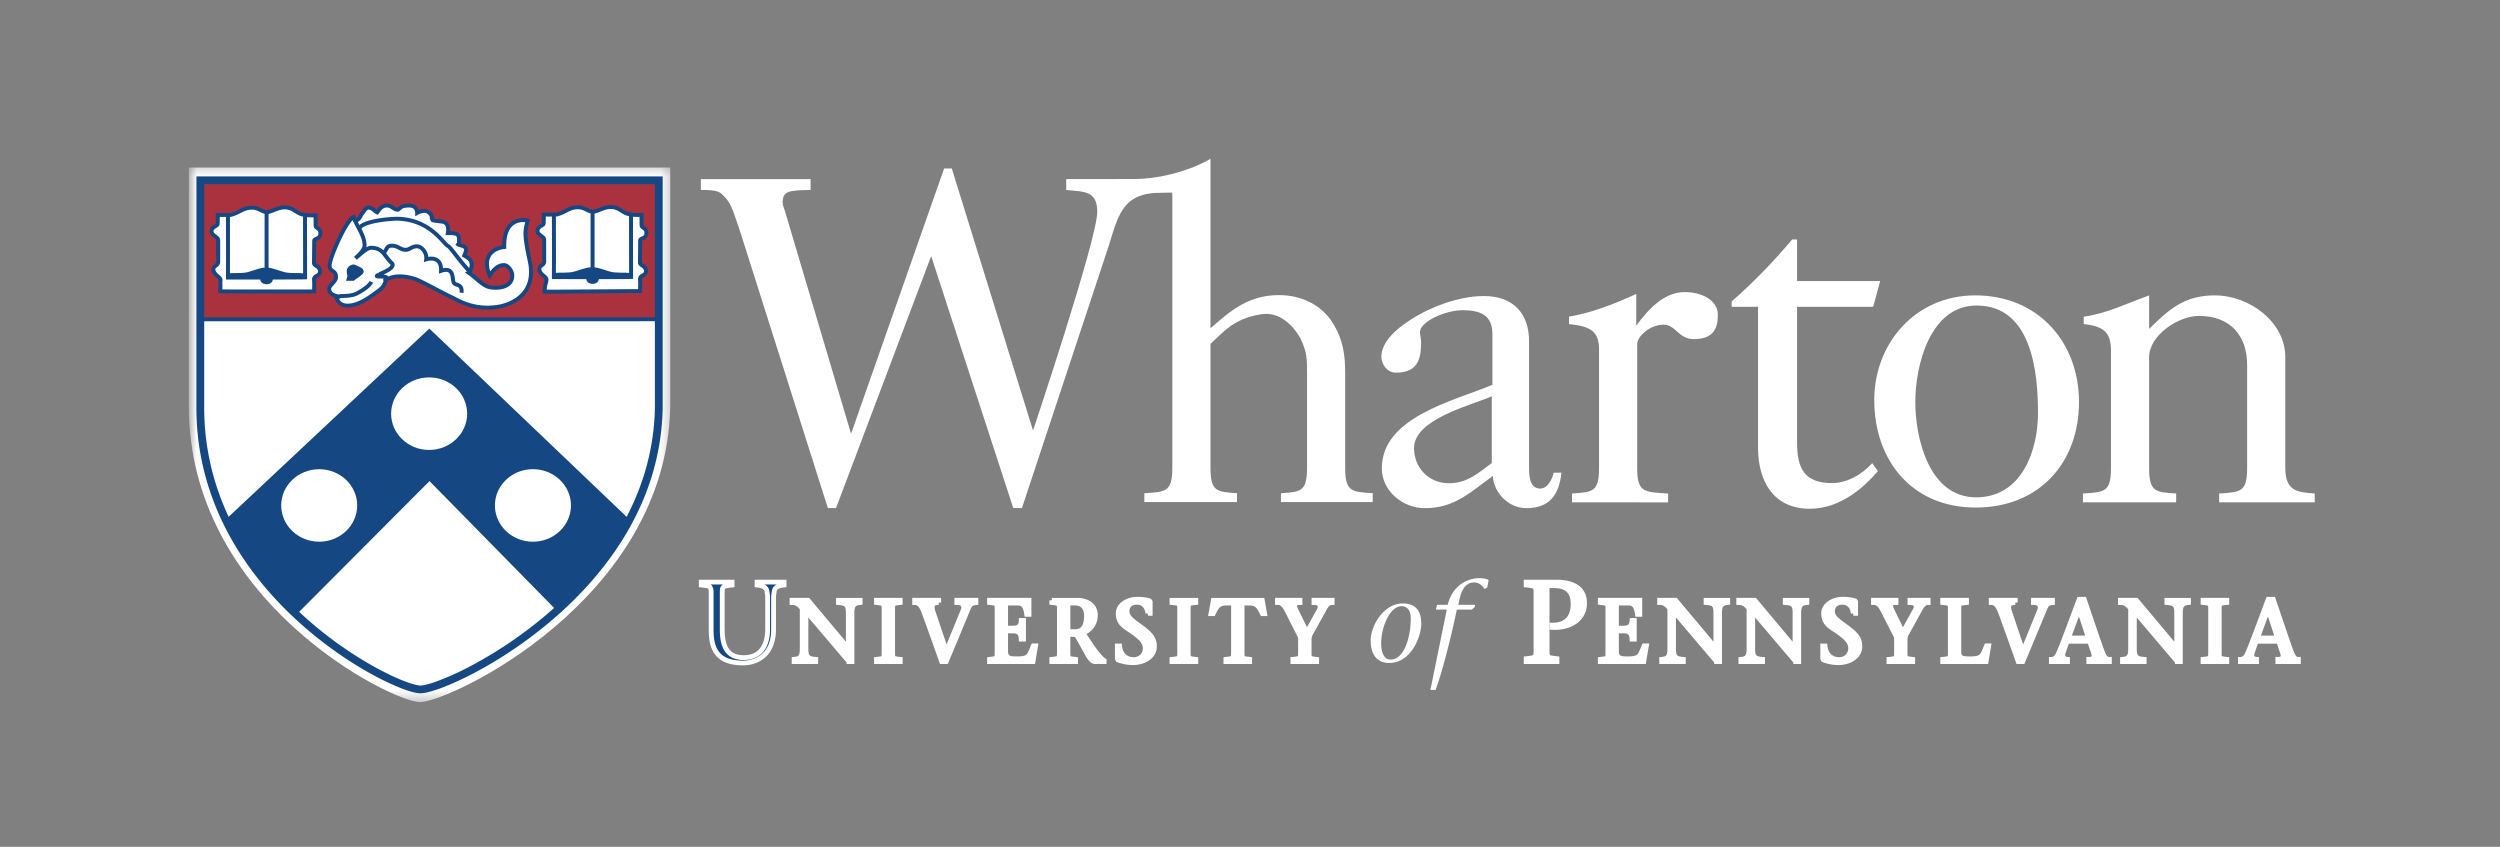 <svg xmlns="http://www.w3.org/2000/svg" width="248" height="84" fill="none"><rect width="100%" height="100%" fill="#808080" stroke="none"/><path fill="#fff" d="M148.047 38.17v-5.054c0-1.851-1.198-2.344-2.967-2.344-1.727 0-4.207 1.155-4.219 2.158-.004.282.113.62.113 1.084 0 1.761-.451 2.953-2.51 2.953-.859 0-1.433-.835-1.433-1.576 0-1.021.718-1.993 1.727-2.83 2.151-1.758 5.599-3.195 8.425-3.195 2.923 0 4.5 1.713 4.5 4.496v12.422c0 .786 0 2.18 1.102 2.18.767 0 1.2-.971 1.343-1.578h.769c-.241 2.225-1.196 3.524-3.498 3.524-1.772 0-3.255-1.579-3.304-3.197-2.255 1.618-3.783 3.197-6.755 3.197-2.203 0-4.264-1.717-4.264-3.943 0-5.095 7.089-6.67 10.971-8.296m-.065 7.767v-6.622c-2.155.929-7.712 2.268-7.712 5.144 0 1.899 1.438 3.477 3.449 3.477 1.821 0 2.875-.98 4.263-2m37.944-6.253c0-5.61 4.071-10.383 10.014-10.383 6.276 0 10.296 4.679 10.296 10.566 0 6.027-3.927 10.48-10.249 10.48-6.416 0-10.061-4.776-10.061-10.663m4.071.183c0 3.571 1.345 9.468 6.035 9.468 4.553 0 6.137-4.69 6.137-8.353 0-3.94-.573-10.674-6.085-10.674-4.696 0-6.087 6.087-6.087 9.56M69.523 18.842v-1.075h10.888v1.077c-2.011.045-2.776.038-2.776 1.242 0 .047.031.367.226.83l6.563 22.114 9.233-26.32h.76l8.06 25.998s6.371-19.006 6.371-21.695c0-2.131-1.354-1.986-3.08-2.17v-1.076l6.673-.009c2.941 0 5.936-.992 7.64-2.008v16.815c2.065-1.823 3.83-3.291 6.8-3.291 2.203 0 4.264.974 5.365 2.827 1.009 1.623 1.196 3.152 1.196 4.959v9.315c0 2.413.623 2.413 2.734 2.552v.88h-9.105v-.88c1.966-.136 2.589-.136 2.589-2.552V37.06c0-1.484 0-2.134-.671-3.524-.769-1.348-2.13-2.644-3.882-2.362-2.633.421-3.651 1.644-5.026 2.944v12.257c0 2.413.625 2.413 2.63 2.552v.88h-9.193v-.88c2.153-.136 2.776-.136 2.776-2.552v-27.25c.057-.037-.745-.008-1.72.017-3.676.228-3.771 2.995-4.942 6.322l-8.254 24.934h-.862l-8.143-24.995-9.437 24.995h-.812l-8.705-27.44c-.52-1.434-.765-2.643-1.532-3.43-.434-.418-.452-.69-2.364-.686m146.353 30.992v-.878c-2.061-.14-2.682-.14-2.682-2.554v-10.98c0-2.136 2.871-4.084 4.936-4.084 3.11 0 4.787 1.945 4.787 4.87v10.194c0 2.413-.618 2.413-2.778 2.554v.878h9.484v-.878c-1.628-.14-2.921-.14-2.921-2.554v-10.98c0-3.48-3.545-6.121-6.996-6.121-3.018 0-4.548 1.386-6.512 3.33v-3.33c-2.062.74-4.243 1.815-6.491 2.115v.732c1.998.21 2.706.847 2.706 2.606v11.648c0 2.413-.62 2.413-2.78 2.554v.878m-41.149.001v-.878c-2.447-.141-3.07-.141-3.07-2.554V34.12c0-.74 1.242-1.898 2.591-1.914 1.242-.02 1.463 1.433 3.022 1.433 1.916 0 2.388-1.019 2.388-2.404 0-1.44-1.559-2.261-3.306-2.261-2.059 0-3.652 1.775-4.787 3.333v-3.145c-2.176.99-4.528 1.91-6.67 2.245v.743c2.138.22 2.977.721 2.977 2.525v11.727c0 2.413-.62 2.413-2.681 2.554v.877"/><path fill="#fff" d="m185.819 30.433.696-2.552h-8.245v-4.128h-.483c-1.925 2.268-3.78 4.195-6.006 6.147v.533h2.616v13.972c0 3.313 1.512 6.064 5.132 6.064 3.11 0 5.48-2.243 6.764-3.736l-.571-.79c-1.13 1.256-2.624 1.979-3.981 1.979-2.765 0-3.471-1.478-3.471-4.03V30.433"/><path fill="#154883" d="M71.651 62.455c0 1.574.431 2.78 2.124 2.78 1.56 0 2.379-1.034 2.379-2.836v-3.138c0-.235-.048-.423-.07-.603-.057-.41-.445-.568-.982-.622v-.29h2.684v.29c-.544.054-.921.213-.978.622-.02.18-.067.368-.067.603v3.18c0 2.425-1.555 3.328-3.025 3.328-2.417 0-3.168-1.216-3.168-3.256v-3.36c0-1.045.052-.992-.978-1.117v-.289h3.056v.29c-1.02.124-.977.07-.977 1.116"/><path fill="#fff" d="M71.648 62.455h-.239c.002.808.106 1.543.465 2.107.357.57.998.916 1.898.911.83.002 1.512-.287 1.96-.83.446-.542.656-1.308.656-2.244v-3.138c0-.267-.052-.473-.07-.632v-.004a.82.82 0 0 0-.429-.616c-.221-.125-.48-.179-.765-.208l-.025.235h.24v-.056h2.204v.056h.24l-.025-.235c-.29.03-.549.083-.767.208a.83.83 0 0 0-.423.618v.005-.003c-.018.16-.07.365-.07.632v3.18c-.002 1.165-.367 1.92-.884 2.4-.52.48-1.215.69-1.9.69-1.172-.002-1.88-.29-2.312-.781-.43-.49-.618-1.243-.618-2.236v-3.611c0-.2 0-.352-.025-.493l-.12-.295c-.11-.14-.266-.193-.424-.227-.162-.035-.356-.053-.62-.087l-.028.235h.237v-.054h2.58v.054h.24l-.03-.235c-.467.067-.72.054-.968.24a.6.6 0 0 0-.197.385c-.022.143-.022.3-.022.508v3.756h.241zv-.237h-.002v.237h.237v-3.521q0-.307.018-.434l.027-.092c.005-.007.023-.03.147-.056.117-.027.309-.047.578-.08l.207-.025v-.737h-3.532v.737l.21.024c.474.05.711.1.72.128l.032.092q.019.118.018.412v3.61c0 1.046.19 1.921.735 2.548.549.627 1.427.945 2.67.943.784 0 1.598-.24 2.226-.818.625-.575 1.038-1.484 1.036-2.744V59.26c0-.204.043-.372.067-.576l-.237-.027.237.032c.023-.137.07-.197.19-.271.12-.072.32-.123.576-.148l.212-.022v-.741h-3.158v.74l.215.023c.25.025.451.076.575.148.122.076.172.139.194.27l.235-.03-.237.026c.027.204.068.372.068.576v3.138c0 .867-.199 1.52-.551 1.944s-.86.653-1.589.655c-.792-.006-1.214-.261-1.496-.69-.278-.431-.39-1.085-.388-1.853v-.237h-.24zm12.574 3.175c-1.394-1.631-2.841-3.346-4.274-5.016v3.843c0 .184.04.332.056.466.04.318.343.441.919.484v.224h-2.149v-.224c.424-.043.711-.166.756-.484.018-.134.052-.284.052-.466v-4.096c-.244-.311-.52-.589-1.016-.589v-.226h1.594c1.304 1.57 2.668 3.172 3.974 4.746h.018v-3.57c0-.184-.034-.332-.054-.473-.043-.314-.345-.432-.923-.477v-.224h2.151v.224c-.413.045-.713.163-.754.477-.016.14-.054.289-.054.472v4.912"/><path fill="#fff" d="m84.221 65.631.183-.152c-1.395-1.632-2.842-3.347-4.275-5.017l-.42-.49v4.486c0 .215.043.383.057.495v.002c.025.23.185.43.388.524.205.1.45.141.75.163l.017-.235h-.237v.224h.237v-.237h-2.148v.237h.239v-.224h-.24l.026.236c.227-.025.435-.068.616-.17a.69.69 0 0 0 .352-.516v-.002c.016-.12.052-.286.052-.497v-4.18l-.05-.062c-.244-.322-.605-.685-1.203-.68v.237h.24v-.226h-.24v.237h1.594v-.237l-.183.15c1.304 1.571 2.665 3.174 3.972 4.746l.072.085h.368v-3.806c0-.213-.038-.378-.054-.504a.67.67 0 0 0-.393-.52c-.203-.095-.447-.136-.75-.16l-.017.235h.239v-.224h-.24v.237h2.152v-.237h-.237v.224h.237l-.025-.235c-.224.027-.429.067-.61.168a.68.68 0 0 0-.356.514v.003c-.014.116-.057.282-.057.499v4.674h-.056v.237h.24v-.089l-.057-.065zh-.24v.238h.773v-5.147c0-.152.033-.28.054-.443l-.237-.03.237.032.117-.164c.084-.049.235-.09.427-.11l.212-.022v-.673h-2.627v.68l.219.018c.275.02.471.063.575.114l.131.16c.02.154.05.281.05.438v3.57h.239v-.237h-.018v.238l.183-.15c-1.307-1.577-2.67-3.18-3.972-4.746l-.073-.085h-1.943v.696h.237c.395.004.585.197.826.497l.19-.144h-.24v4.097c0 .153-.027.285-.05.437l.003-.002-.122.172c-.079.047-.228.087-.422.105l-.214.022v.677h2.625v-.683l-.222-.016c-.275-.018-.469-.06-.57-.114l-.13-.163-.236.03.237-.026c-.02-.159-.054-.289-.054-.439v-3.844h-.24l-.18.153c1.43 1.67 2.877 3.384 4.272 5.017zm4.331-1.086c0 .81-.04.766.752.86v.228h-2.359v-.228c.79-.094.754-.05.754-.86v-3.913c0-.808.036-.766-.754-.86v-.226h2.359v.226c-.792.094-.752.052-.752.86"/><path fill="#fff" d="M88.551 64.546h-.24v.194c0 .155 0 .273.019.388l.106.253a.576.576 0 0 0 .356.194c.131.027.28.04.481.065l.03-.235h-.24v.228h.24v-.237h-2.359v.237h.24v-.228h-.24l.03.235c.356-.051.552-.033.771-.19l.172-.327c.018-.116.02-.237.02-.394v-4.28a2.5 2.5 0 0 0-.02-.392l-.102-.257a.57.57 0 0 0-.36-.195c-.13-.03-.278-.043-.482-.067l-.029.235h.24v-.226h-.24v.237h2.358v-.237h-.239v.226h.24l-.03-.235c-.356.051-.55.033-.77.188l-.173.324c-.018.114-.018.233-.018.388v4.108h.476v-4.108c0-.15.002-.256.014-.31l.008-.037v-.005l-.002-.002.002.007v-.005l-.002-.002.002.007c.025-.02.208-.05.52-.083l.21-.025v-.671h-2.833v.669l.21.027c.18.022.318.036.408.051l.113.032.002.002.01-.011-.014.006.004.005.01-.011-.014.006c.01.01.027.135.023.36v4.281q.002.233-.012.318l-.011.04v.002l.02.016-.016-.02-.004.005.02.015-.016-.02-.02.009c-.056.025-.23.045-.503.076l-.21.025v.674h2.833v-.674l-.21-.025c-.181-.022-.319-.036-.407-.051l-.115-.032-.002-.002-.011.014.018-.007-.007-.007-.011.014.018-.007c-.011-.007-.03-.13-.025-.352v-.194zm4.571-4.774c-.478 0-.83.136-.546.971.345 1.03.853 2.523 1.307 3.844.56-1.33 1.097-2.666 1.643-3.998.219-.546-.014-.817-.612-.817v-.224h1.896v.224c-.253 0-.542.085-.729.524-.733 1.78-1.476 3.555-2.216 5.337h-.447a531 531 0 0 0-1.666-4.66c-.322-.93-.596-1.201-1.018-1.201v-.224h2.386"/><path fill="#fff" d="M93.12 59.538c-.195.002-.394.013-.58.118-.189.103-.313.336-.306.587a1.9 1.9 0 0 0 .115.577 665.09 665.09 0 0 0 1.307 3.844l.2.591.244-.575c.562-1.332 1.1-2.67 1.646-4v-.003c.06-.157.097-.3.097-.443a.63.63 0 0 0-.285-.544c-.178-.114-.395-.152-.645-.152v.235h.24v-.224h-.24v.237h1.896v-.237h-.24v.224h.24v-.235a1 1 0 0 0-.513.13c-.176.105-.327.282-.435.537l-.002.002c-.734 1.777-1.476 3.555-2.215 5.335l.22.091v-.237h-.447v.237l.223-.078a559 559 0 0 0-1.666-4.66l-.223.08.226-.078c-.167-.477-.32-.802-.517-1.028a.92.92 0 0 0-.727-.331v.235h.24v-.224h-.24v.237h2.386v-.237h-.237v.461h.239zh-.002v.235h.239v-.462h-2.862v.699h.237c.16.007.237.031.366.17.126.141.27.416.426.871v.002c.537 1.48 1.135 3.154 1.666 4.657l.056.159h.777l.06-.146c.739-1.78 1.483-3.557 2.217-5.337l-.221-.09.221.092c.079-.185.165-.268.241-.315l.267-.063h.239v-.698h-2.372v.698h.237c.199 0 .33.038.384.076l.07.148c0 .06-.019.152-.064.268l.222.088-.222-.09c-.546 1.332-1.083 2.671-1.643 3.996l.222.092.225-.076a526 526 0 0 1-1.304-3.842l-.003-.002a1.3 1.3 0 0 1-.088-.425c.007-.144.028-.146.07-.177.05-.031.176-.058.339-.056zm5.044 5.869c.788-.096.754-.052.754-.862v-3.913c0-.808.034-.766-.754-.86v-.226h3.918v1.397h-.228c-.086-.647-.264-1.12-.894-1.12h-1.196v2.483h.738c.555 0 .792-.217.808-.754h.23v1.851h-.23c-.016-.51-.219-.815-.808-.815h-.738v1.966c0 .739.346.799 1.133.799 1.275 0 1.21-.356 1.616-1.287h.226l-.264 1.562h-4.31"/><path fill="#fff" d="m98.159 65.407.03.236c.358-.054.552-.034.771-.195l.172-.327c.018-.117.018-.237.018-.396v-4.272c0-.159 0-.28-.018-.394l-.102-.257a.6.6 0 0 0-.359-.197c-.13-.027-.28-.043-.483-.067l-.03.235h.24v-.226h-.24v.237h3.682v1.16h.237v-.236h-.228v.236l.237-.03c-.047-.338-.113-.649-.282-.904-.167-.26-.474-.43-.849-.423h-1.433v2.957h.975c.305 0 .573-.058.77-.24.196-.183.268-.447.277-.745l-.239-.007v.236h.23v-.236h-.239v1.852h.239v-.235h-.23v.235l.239-.007c-.011-.282-.07-.546-.25-.75-.183-.204-.465-.298-.797-.295h-.975v2.203c0 .203.023.373.084.526a.74.74 0 0 0 .516.443c.224.06.47.065.77.065.65.002 1.04-.088 1.307-.367.253-.28.327-.614.528-1.061l-.219-.094v.235h.226v-.236l-.237-.04-.228 1.366h-4.11v.237h.24v-.222zh-.237v.46h4.751l.341-2.038h-.662l-.063.143c-.205.484-.302.793-.438.925-.119.13-.334.22-.959.22-.388.004-.645-.028-.74-.09l-.104-.123a.9.9 0 0 1-.05-.35v-1.728h.499c.257.002.372.06.44.137.072.076.122.221.129.45l.009.228h.697v-2.326h-.697l-.009.23c-.007.24-.061.357-.127.415-.063.06-.191.112-.442.112h-.499v-2.013h.957c.255.007.35.074.452.213.099.143.167.394.207.703l.027.206h.675v-1.87h-4.394v.67l.21.027c.18.022.318.036.406.051l.113.032.002.002.01-.01-.014.005.004.005.01-.01-.014.005c.01.01.029.14.024.365v4.272q.002.232-.013.32l-.01.042h.005-.002l-.022.01c-.06.022-.233.044-.5.075l-.21.027v.208zm7.787-2.747h.727c.763 0 1.11-.573 1.11-1.558 0-.945-.523-1.277-1.164-1.277h-.673zm-1.602-3.112h2.546c.887 0 1.774.456 1.774 1.477 0 .894-.553 1.51-1.228 1.773l.86 1.294c.438.634.925 1.247 1.236 1.426v.112h-.905c-.516 0-.799-.944-1.859-2.693h-.822v1.608c0 .81-.038.765.754.861v.227h-2.356v-.227c.785-.096.754-.051.754-.861V60.63c0-.808.031-.765-.754-.86z"/><path fill="#fff" d="M105.943 62.66v.238h.727c.44.004.817-.184 1.038-.515.224-.327.309-.761.309-1.28.003-.513-.144-.91-.415-1.165-.268-.255-.627-.349-.986-.349h-.912v3.309h.239zh.237v-2.6h.436c.28.003.503.072.657.22.153.145.268.39.268.822.002.465-.086.812-.228 1.016-.142.201-.32.3-.643.304h-.727zm-1.602-2.874h2.546c.404-.002.801.105 1.078.31.278.205.454.49.459.93-.003.79-.479 1.312-1.079 1.554l-.271.105 1.018 1.538.002.002c.456.647.921 1.259 1.316 1.5l.12-.206h-.24v.112h.24v-.237h-.906l-.189-.103c-.284-.273-.67-1.157-1.465-2.474l-.07-.114h-1.196v2.037c0 .155 0 .273.02.388l.104.253c.097.123.233.168.359.194.129.027.28.043.481.067l.029-.235h-.239v.227h.239v-.238h-2.356v.237h.239v-.226h-.239l.029.236c.359-.054.555-.034.774-.198l.17-.33c.018-.117.018-.24.018-.402v-4.249c0-.16 0-.284-.018-.4l-.1-.258a.58.58 0 0 0-.361-.201c-.131-.027-.282-.043-.483-.067l-.029.235h.239v-.224h-.478v.432l.209.027c.183.022.321.036.409.053l.113.032h.002l.016-.018-.02.013.004.005.016-.018-.02.013.004.011c.014.036.023.164.02.365v4.25c0 .156-.002.268-.013.326l-.009.045h.002l-.022.011c-.059.023-.233.045-.502.076l-.209.027v.67h2.832v-.67l-.208-.027c-.182-.022-.32-.035-.408-.053l-.115-.032h-.002l-.012.011.016-.006-.004-.005-.012.011.016-.006c-.009-.007-.027-.13-.025-.352v-1.564h.585v-.238l-.203.123c.526.867.855 1.532 1.13 2 .14.232.262.418.404.561a.75.75 0 0 0 .528.247h1.145v-.484l-.12-.07c-.226-.12-.736-.734-1.16-1.356l-.196.134.198-.132-.86-1.291-.198.13.088.219c.747-.289 1.381-.996 1.379-1.993.002-.58-.264-1.036-.652-1.312-.386-.28-.878-.4-1.361-.402h-2.546zm9.526 1.056c-.072-.607-.402-1.097-1.106-1.097-.508 0-.964.262-.964.904 0 .609.617.974 1.492 1.627.928.688 1.226 1.129 1.226 1.85 0 1.038-1.068 1.611-2.122 1.611a4.1 4.1 0 0 1-1.496-.28l-.061-.12v-1.254h.228c.097.965.733 1.348 1.41 1.348.621 0 1.129-.47 1.129-1.106 0-.564-.305-1.023-1.623-1.887-.469-.316-1.058-.652-1.058-1.599 0-.785.878-1.397 1.887-1.397.376 0 .877.038 1.227.164l.059.094v1.14"/><path fill="#fff" d="m113.87 60.843.237-.03c-.041-.335-.152-.658-.375-.904-.223-.25-.56-.403-.968-.4-.294 0-.589.075-.824.266-.235.19-.381.499-.377.875-.002.392.208.703.49.97.286.268.661.523 1.094.846.456.338.743.606.905.855.165.248.226.477.228.806-.002.434-.214.756-.564 1-.347.24-.837.374-1.32.374a3.9 3.9 0 0 1-1.413-.264l-.084.222.215-.103-.036-.072v-1.2h-.239v.237h.227v-.237l-.236.025c.051.528.261.931.571 1.19.306.26.695.37 1.076.37.372 0 .713-.14.964-.383.25-.24.404-.58.404-.96.004-.325-.102-.658-.37-.98-.271-.327-.693-.665-1.361-1.104l-.131.197.135-.195c-.241-.161-.485-.313-.659-.52-.171-.208-.293-.458-.295-.884 0-.3.167-.582.467-.801s.724-.36 1.18-.358c.359-.003.849.04 1.147.147l.081-.221-.203.125.022.036v1.072h.24v-.235h-.465v.238zh.239v-.003h-.239v.238h.467v-1.444l-.095-.153-.045-.069-.079-.03c-.4-.138-.912-.174-1.307-.176-.553.002-1.07.166-1.462.45-.391.282-.662.7-.662 1.184-.002.522.17.911.409 1.189.237.278.526.45.754.607h.002c.65.425 1.04.747 1.253 1.01.212.261.259.44.264.68-.003.504-.393.866-.892.87-.293 0-.564-.082-.767-.257-.206-.172-.361-.443-.407-.877l-.02-.213h-.681v1.54l.081.17.043.085.088.034c.476.184.993.296 1.582.296.571 0 1.142-.153 1.591-.457.449-.302.772-.786.77-1.39a1.84 1.84 0 0 0-.305-1.068c-.219-.325-.546-.62-1.018-.972-.442-.329-.81-.582-1.052-.81-.243-.235-.341-.408-.343-.627.002-.266.086-.41.206-.51.119-.101.307-.16.519-.157.298.002.476.094.614.242.135.147.223.376.257.644l.474-.026zm3.999 3.702c0 .81-.032.766.756.86v.228h-2.363v-.228c.79-.094.76-.05.76-.86v-3.913c0-.808.03-.766-.76-.86v-.226h2.363v.226c-.788.094-.756.052-.756.86"/><path fill="#fff" d="M117.87 64.546h-.237l-.003.167c.003.162.003.285.021.401l.101.258c.095.127.233.174.361.201.131.027.28.043.483.067l.03-.235h-.24v.228h.24v-.237h-2.363v.237h.237v-.228h-.237l.027.235c.363-.053.562-.031.785-.197a.52.52 0 0 0 .169-.336c.016-.116.016-.241.019-.407v-4.224c-.003-.164-.003-.29-.019-.406l-.101-.261a.58.58 0 0 0-.363-.204c-.131-.027-.283-.043-.49-.067l-.027.235h.237v-.226h-.237v.237h2.363v-.237h-.24v.226h.24l-.027-.235c-.361.051-.56.033-.779.194l-.169.332c-.018.116-.018.24-.021.4l.003.168v3.914h.476v-4.082c0-.156.002-.268.011-.326l.011-.045h-.002l.023-.011c.058-.023.232-.045.503-.074l.21-.025v-.671h-2.842v.669l.21.027c.185.022.325.036.416.053l.112.032h.003l.013-.016-.018.014.005.002.013-.016-.018.014.005.01c.013.039.022.169.022.375V64.7q0 .243-.013.336l-.012.047.003.002-.023.009c-.059.025-.235.045-.508.076l-.21.025v.674h2.842v-.674l-.21-.025c-.185-.022-.323-.036-.411-.054l-.113-.03h-.002l-.007.008.012-.007-.005-.002-.007.009.012-.007c-.012-.009-.03-.143-.025-.374v-.167zm5.341-.001c0 .81-.036.765.751.86v.228h-2.356v-.229c.786-.094.756-.049.756-.86v-4.719h-.794c-.763 0-.932.473-1.223 1.048h-.224l.239-1.325h4.853l.234 1.325h-.221c-.289-.575-.462-1.048-1.227-1.048h-.786"/><path fill="#fff" d="M123.214 64.546h-.237l-.002.183c.002.159.002.28.02.394l.102.255c.097.123.234.17.358.195.131.03.28.043.481.067l.03-.235h-.24v.228h.24v-.237h-2.357v.237h.24v-.228h-.24l.027.235c.361-.053.56-.031.781-.197l.167-.333c.018-.119.018-.244.021-.408l-.003-.156v-4.957h-1.031c-.429-.004-.754.15-.966.387-.212.233-.327.513-.472.793l.215.105v-.235h-.224v.235l.235.043.205-1.13h4.451l.201 1.13.235-.043v-.235h-.222v.235l.213-.105c-.143-.28-.26-.56-.472-.795-.21-.235-.537-.39-.968-.385h-1.025v4.957h.239v-.238h-.239v.237zv.238h.239v-4.721h.549c.336.006.478.089.616.232.137.146.25.392.397.685l.065.132h.655l-.318-1.8h-5.252l-.325 1.8h.654l.066-.13c.147-.295.262-.541.399-.687.138-.145.278-.226.612-.232h.555v4.64q.001.24-.011.336l-.011.045.002.002-.023.009c-.056.025-.232.045-.503.076l-.21.025v.674h2.835v-.674l-.21-.025c-.183-.022-.318-.036-.409-.054l-.112-.029-.003-.002-.009.011.014-.007-.005-.004-.009.011.014-.007c-.009-.006-.027-.134-.025-.36l.002-.183zm5.037.861c.79-.096.756-.052.756-.862v-1.339l-1.347-2.655c-.291-.564-.537-.779-.941-.779v-.226h2.234v.226c-.663 0-.602.331-.386.78l1.068 2.184 1.205-2.185c.298-.528.016-.779-.499-.779v-.226h1.801v.226c-.241 0-.481.112-.715.526l-1.463 2.64c-.088.174-.104.418-.104.633v.974c0 .81-.036.766.75.862v.226h-2.359"/><path fill="#fff" d="m128.256 65.407.029.236c.359-.054.556-.036.772-.193l.174-.327c.018-.116.018-.237.018-.394v-1.578l-1.372-2.709v.002c-.154-.293-.298-.515-.488-.674a1 1 0 0 0-.665-.235v.238h.237v-.226h-.237v.237h2.234v-.237h-.237v.226h.237v-.238c-.221.003-.395.03-.546.121a.49.49 0 0 0-.228.426c.004.203.083.382.174.573l1.268 2.599 1.429-2.588-.003.002a1.01 1.01 0 0 0 .152-.495.57.57 0 0 0-.285-.503c-.164-.099-.361-.132-.573-.135v.238h.239v-.226h-.239v.237h1.801v-.237h-.237v.226h.237v-.238c-.325-.009-.679.19-.923.647l-1.465 2.646-.004.005c-.12.244-.127.51-.129.739v1.16c.002.156.002.277.02.391l.102.255c.097.123.232.17.359.197.128.027.277.043.478.067l.03-.235h-.24v.227h.24v-.238h-2.359v.237h.237v-.226zv.238h.016l.013-.002zv-.235h-.239v.697h2.835v-.67l-.208-.027c-.181-.022-.318-.035-.406-.053l-.113-.032h-.002l-.009.01.013-.005-.004-.005-.009.01.013-.005c-.009-.01-.027-.137-.022-.36v-1.16c-.003-.204.02-.423.076-.526l-.212-.108.208.114 1.464-2.64c.222-.368.348-.393.506-.404h.239v-.697h-2.279v.697h.239c.158 0 .273.031.323.065l.058.1c0 .05-.02.14-.09.265l-.984 1.784-.867-1.773c-.083-.168-.128-.311-.124-.367l.003-.023c.004-.009.094-.051.293-.051h.239v-.697h-2.713v.697h.24c.16.004.25.036.358.123.109.09.233.26.371.53v-.002l1.32 2.604v1.466c0 .152-.002.262-.014.318l-.009.04-.002.005.005.002-.003-.007-.002.005.005.002-.003-.007c-.024.02-.21.052-.523.085zm11.689-4.058c0-1.171-.717-1.214-.9-1.214-1.226 0-2.031 2.187-2.031 3.65 0 .586.101 1.645.943 1.645 1.293 0 1.988-2.118 1.988-4.082m-3.976 2.2c0-1.475 1.284-3.685 3.182-3.685 1.51 0 1.839 1.01 1.839 2.026 0 1.24-.999 3.878-3.171 3.878-1.453 0-1.85-1.158-1.85-2.219m10.313-3.314-.275.238h-1.488c-.557 2.68-1.46 6.252-2.11 7.97h-.514l1.625-7.97h-1.079l.106-.473h1.065c.598-2.402 2.602-2.65 3.079-2.65.261 0 .805.042.979.201l-.138.746-.284.134c-.16-.307-.521-.651-1-.651-.684 0-1.196.458-1.465 1.674l-.124.546h1.67m7.142 4.223c0 1.05-.047.994.977 1.117v.291h-3.053v-.291c1.02-.123.977-.067.977-1.117v-5.07c0-1.048.043-.992-.977-1.118v-.29h2.97c1.889 0 2.823.745 2.823 2.095 0 1.623-1.478 2.502-3.216 2.4v-.227c1.417.027 2.076-.821 2.076-2.064 0-1.26-.611-1.844-1.882-1.844h-.695"/><path fill="#fff" d="M153.472 64.222h-.239v.237c0 .204 0 .358.022.5l.122.3c.108.14.266.196.424.23.163.033.357.053.619.085l.029-.235h-.239v.053h-2.578v-.053h-.237l.028.235c.467-.065.717-.052.966-.235a.6.6 0 0 0 .198-.383c.023-.141.023-.298.025-.502V58.92c-.002-.206-.002-.36-.025-.501l-.119-.302c-.109-.141-.267-.197-.425-.23-.162-.037-.356-.055-.62-.088l-.028.235h.237v-.054h2.734c.914 0 1.568.184 1.974.493.404.309.605.74.61 1.365-.002.701-.294 1.22-.772 1.594-.483.37-1.167.578-1.934.578l-.255-.007-.016.235h.239v-.226h-.239l-.002.237h.065c.734.003 1.316-.23 1.7-.651.383-.419.553-.999.553-1.65 0-.665-.163-1.2-.535-1.563-.375-.364-.917-.519-1.587-.519h-.932v6.356zv-.235h-.239v.235zv.237h.239v-6.12h.456c.603.002 1.002.138 1.253.382s.39.632.392 1.227c0 .573-.149 1.027-.431 1.334-.28.305-.706.493-1.345.495h-.059l-.241-.005v.69l.223.013.285.007c.853 0 1.638-.226 2.225-.676a2.41 2.41 0 0 0 .957-1.968c.005-.727-.262-1.343-.797-1.741-.532-.401-1.288-.59-2.263-.59h-3.21v.737l.21.025c.474.05.711.1.718.128l.034.098q.02.122.016.425v5.534q.004.3-.019.426l-.027.092c-.002.002-.022.026-.146.053-.118.027-.31.047-.576.079l-.21.026v.737h3.532v-.737l-.21-.026c-.473-.047-.71-.099-.717-.128l-.034-.094a3 3 0 0 1-.018-.423v-.237zm5.278 1.185c.788-.096.754-.052.754-.862v-3.913c0-.808.034-.766-.754-.86v-.226h3.92v1.397h-.23c-.088-.647-.264-1.12-.896-1.12h-1.192v2.483h.736c.551 0 .79-.217.808-.754h.23v1.851h-.23c-.018-.51-.219-.815-.808-.815h-.736v1.966c0 .739.343.799 1.131.799 1.269 0 1.21-.356 1.616-1.287h.226l-.262 1.562h-4.313"/><path fill="#fff" d="m158.749 65.407.029.236c.359-.054.555-.034.774-.195l.169-.33c.018-.116.021-.239.021-.4V60.46c0-.161-.003-.282-.021-.398l-.101-.258c-.095-.125-.233-.172-.359-.2-.131-.026-.28-.042-.483-.066l-.029.235h.239v-.226h-.239v.237h3.681v1.16h.239v-.236h-.23v.236l.237-.032c-.048-.336-.113-.647-.282-.902-.167-.26-.477-.43-.851-.423h-1.429v2.957h.973c.302 0 .569-.058.767-.24.197-.183.271-.445.28-.745l-.239-.007v.236h.23v-.236h-.239v1.852h.239v-.235h-.23v.235l.239-.01c-.011-.279-.07-.543-.25-.747-.185-.204-.465-.298-.797-.295h-.973v2.203c0 .203.02.373.084.526a.74.74 0 0 0 .514.443c.224.06.47.065.77.065.645.002 1.036-.088 1.304-.367.255-.28.33-.614.531-1.061l-.219-.094v.235h.226v-.236l-.235-.04-.23 1.366h-4.11v.237h.239v-.222zh-.237v.46h4.751l.343-2.038h-.664l-.063.143c-.205.482-.305.793-.44.925-.122.13-.334.22-.957.22-.388.004-.646-.028-.74-.09l-.104-.123a1 1 0 0 1-.048-.35v-1.728h.497c.257.002.37.06.44.137.07.076.122.221.131.45l.009.228h.697v-2.326h-.699l-.007.229c-.009.239-.066.355-.131.416-.063.06-.192.112-.44.112h-.497v-2.013h.953c.257.007.352.074.453.213.097.143.165.394.206.705l.029.204h.675v-1.87h-4.394v.67l.207.027c.183.022.321.036.409.053l.113.03.002.002.009-.01-.011.005.002.005.009-.01-.011.005c.011.011.027.141.022.372v4.258a2 2 0 0 1-.011.325l-.011.042.004.002h-.002l-.002-.002.004.002h-.002l-.023.01c-.058.022-.23.044-.501.075l-.207.027v.208zm11.539.223c-1.392-1.631-2.839-3.346-4.27-5.016v3.843c0 .184.034.332.054.466.043.318.339.441.916.484v.224h-2.146v-.224c.424-.043.711-.166.756-.484.02-.134.05-.284.05-.466v-4.096c-.242-.311-.515-.589-1.011-.589v-.226h1.591c1.309 1.57 2.668 3.172 3.972 4.746h.016v-3.57c0-.184-.032-.332-.052-.473-.041-.314-.341-.432-.919-.477v-.224h2.147v.224c-.409.045-.711.163-.754.477-.014.14-.052.289-.052.472v4.912"/><path fill="#fff" d="m170.285 65.631.181-.152c-1.391-1.632-2.837-3.347-4.268-5.017l-.42-.49v4.486c0 .213.038.379.054.5a.67.67 0 0 0 .388.521c.204.1.445.141.747.163l.019-.235h-.24v.224h.24v-.237h-2.147v.237h.239v-.224h-.239l.025.236c.228-.025.436-.068.616-.17a.69.69 0 0 0 .35-.516l-.235-.033.235.038c.02-.13.054-.298.054-.504v-4.177l-.05-.065c-.243-.32-.602-.685-1.2-.68v.237h.237v-.226h-.237v.237h1.591v-.237l-.183.152c1.309 1.567 2.666 3.172 3.972 4.744l.07.085h.366v-3.806c0-.213-.036-.376-.054-.506l-.235.033.237-.029a.67.67 0 0 0-.39-.521c-.204-.099-.445-.137-.747-.161l-.019.235h.237v-.224h-.237v.237h2.147v-.237h-.237v.224h.237l-.025-.235c-.221.027-.427.067-.607.168a.68.68 0 0 0-.357.512l-.002.005v.002c-.011.116-.054.28-.054.497v4.674h-.059v.237h.239v-.089l-.058-.065zh-.239v.238h.774v-5.147c0-.152.034-.28.052-.446l-.237-.027.237.034.122-.166a1.13 1.13 0 0 1 .422-.11l.212-.022v-.673h-2.625v.68l.221.018c.276.02.472.063.574.112l.126.159v.004c.023.153.05.28.05.437v3.57h.239v-.237h-.016v.238l.185-.15c-1.307-1.577-2.665-3.18-3.972-4.746l-.072-.085h-1.943v.696h.239c.395.004.582.197.824.497l.187-.144h-.237v4.097c0 .157-.027.289-.05.43v.004l-.119.173c-.079.047-.228.087-.422.105l-.215.022v.677h2.623v-.683l-.221-.016c-.276-.018-.47-.06-.569-.112l-.129-.166c-.022-.152-.052-.28-.052-.434v-3.844h-.239l-.181.153c1.429 1.67 2.876 3.384 4.268 5.017zm7.851-.001c-1.397-1.631-2.839-3.346-4.27-5.016v3.843c0 .184.036.332.052.466.045.318.345.441.923.484v.224h-2.146v-.224c.42-.043.711-.166.749-.484.025-.134.052-.284.052-.466v-4.096c-.241-.311-.512-.589-1.016-.589v-.226h1.598c1.305 1.57 2.661 3.172 3.97 4.746h.016v-3.57c0-.184-.031-.332-.047-.473-.048-.314-.346-.432-.923-.477v-.224h2.148v.224c-.41.045-.713.163-.754.477-.022.14-.056.289-.056.472v4.912"/><path fill="#fff" d="m178.139 65.631.183-.152c-1.397-1.632-2.839-3.347-4.273-5.017l-.419-.49v4.486c.002.215.042.38.054.493v.006a.675.675 0 0 0 .392.522c.204.1.447.141.752.163l.016-.235h-.239v.224h.239v-.237h-2.147v.237h.237v-.224h-.237l.023.236c.228-.025.436-.068.616-.17a.69.69 0 0 0 .348-.52l-.237-.03.235.043c.024-.134.056-.302.056-.508v-4.177l-.05-.065c-.241-.32-.602-.685-1.205-.68v.237h.239v-.226h-.239v.237h1.598v-.237l-.185.152c1.307 1.567 2.663 3.172 3.97 4.744l.072.085h.366v-3.806c0-.213-.036-.374-.048-.497l-.002-.005v-.004a.67.67 0 0 0-.393-.517c-.203-.096-.444-.137-.744-.161l-.021.235h.24v-.224h-.24v.237h2.149v-.237h-.239v.224h.239l-.027-.235c-.221.027-.427.067-.607.168a.68.68 0 0 0-.355.514l.235.03-.235-.036c-.02.127-.061.293-.061.508v4.674h-.056v.237h.239v-.089l-.056-.065zh-.237v.238h.77v-5.147c0-.155.029-.282.056-.434v-.007l.12-.164a1.13 1.13 0 0 1 .422-.11l.212-.022v-.673h-2.623v.68l.219.018c.276.02.472.063.573.114l.131.161.237-.035-.237.026c.018.16.046.29.046.446v3.57h.239v-.237h-.016v.238l.183-.15c-1.309-1.577-2.666-3.18-3.97-4.746l-.072-.085h-1.946v.696h.237c.402.006.587.194.826.497l.19-.144h-.237v4.097c0 .157-.025.289-.05.426l-.002.004v.007l-.115.17a1.1 1.1 0 0 1-.422.105l-.215.022v.677h2.625v-.683l-.221-.016c-.275-.018-.472-.06-.573-.114l-.131-.163-.237.03.237-.026c-.018-.157-.052-.287-.05-.439v-3.844h-.239l-.183.153c1.431 1.67 2.873 3.384 4.272 5.019zm5.709-4.789c-.072-.607-.406-1.097-1.106-1.097-.508 0-.961.262-.961.904 0 .609.611.974 1.487 1.627.93.688 1.228 1.129 1.228 1.85 0 1.038-1.065 1.611-2.119 1.611a4.2 4.2 0 0 1-1.504-.28l-.061-.12v-1.254h.231c.094.965.738 1.348 1.41 1.348.621 0 1.129-.47 1.129-1.106 0-.564-.303-1.023-1.621-1.887-.471-.316-1.058-.652-1.058-1.599 0-.785.878-1.397 1.887-1.397.374 0 .875.038 1.225.164l.061.094v1.14"/><path fill="#fff" d="m183.849 60.843.237-.03c-.041-.335-.153-.658-.379-.906-.221-.246-.56-.401-.964-.399-.293 0-.591.076-.824.267-.234.19-.379.499-.377.875-.002.39.208.703.49.967.285.271.659.526 1.093.849.458.338.742.606.907.855.165.248.223.477.226.806-.003.434-.213.756-.562 1-.348.24-.835.374-1.318.374a3.86 3.86 0 0 1-1.42-.264l-.084.222.213-.106-.034-.071v-1.198h-.24v.237h.231v-.237l-.237.025c.049.528.261.933.571 1.19.307.26.695.37 1.076.37.743-.002 1.368-.575 1.368-1.343.004-.325-.099-.658-.37-.98-.269-.327-.691-.665-1.359-1.104l-.131.197.133-.195c-.241-.161-.483-.313-.656-.52-.172-.208-.294-.458-.296-.884 0-.3.167-.582.467-.801.298-.22.725-.36 1.181-.358.356-.003.846.04 1.144.147l.081-.221-.201.127.025.036v1.07h.237v-.235h-.467v.238zh.239v-.003h-.239v.238h.467v-1.449l-.099-.152-.045-.067-.075-.027c-.401-.139-.914-.175-1.306-.177-.553.002-1.073.166-1.463.45-.39.282-.664.7-.664 1.184-.002.522.172.911.411 1.189.237.278.524.45.754.607h.002c.65.425 1.039.747 1.253 1.007.21.264.257.443.262.683-.003.504-.395.866-.892.87-.291 0-.562-.082-.767-.257-.205-.174-.363-.443-.406-.877l-.023-.213h-.684v1.542l.086.17.041.083.088.034a4.34 4.34 0 0 0 1.589.296c.568 0 1.142-.153 1.588-.457.45-.305.772-.786.77-1.39 0-.39-.088-.744-.307-1.068-.217-.325-.544-.62-1.018-.972-.44-.329-.81-.582-1.049-.81-.244-.233-.341-.408-.343-.627.004-.266.085-.41.205-.51s.305-.16.519-.157c.294.002.474.094.612.242.135.15.225.376.257.644l.476-.026zm3.533 4.564c.79-.096.754-.052.754-.862v-1.339l-1.352-2.655c-.289-.564-.532-.779-.936-.779v-.226h2.234v.226c-.664 0-.605.331-.388.78l1.065 2.184 1.208-2.185c.297-.528.02-.779-.499-.779v-.226h1.803v.226c-.241 0-.481.112-.718.526l-1.462 2.64c-.084.174-.108.418-.108.633v.974c0 .81-.032.766.756.862v.226h-2.357"/><path fill="#fff" d="m187.383 65.407.03.236c.356-.054.553-.036.772-.193l.171-.327c.018-.114.018-.237.018-.394v-1.58L187 60.446c-.154-.295-.298-.517-.486-.675a1 1 0 0 0-.665-.236v.238h.239v-.226h-.239v.237h2.234v-.237h-.239v.226h.239v-.238c-.221.003-.397.03-.546.121a.49.49 0 0 0-.228.428c.002.201.081.38.171.57l1.269 2.598 1.428-2.586v.002c.095-.172.152-.333.152-.497a.57.57 0 0 0-.285-.501c-.167-.101-.361-.132-.575-.135v.238h.239v-.226h-.239v.237h1.803v-.237h-.237v.226h.237v-.238c-.325-.009-.675.19-.925.647l-1.467 2.649-.003.004c-.112.237-.128.504-.13.737v1.146c0 .161 0 .282.018.398l.101.258a.58.58 0 0 0 .361.201c.129.027.28.043.483.067l.03-.235h-.24v.227h.24v-.238h-2.357v.237h.237v-.226zv.238h.016l.014-.002zv-.235h-.239v.697h2.833v-.67l-.208-.027q-.275-.032-.411-.053l-.113-.032-.002-.002-.007.009.012-.004-.005-.005-.007.009.012-.004c-.012-.012-.03-.142-.025-.372v-1.146c-.003-.197.027-.419.083-.529l-.214-.105.21.114 1.46-2.64-.208-.113.206.116c.228-.371.354-.396.512-.407h.239v-.697h-2.281v.697h.239c.16 0 .275.031.325.065l.058.098c0 .05-.02.141-.092.267l-.986 1.784-.865-1.773c-.083-.166-.126-.311-.124-.365l.002-.025h.003c.004-.009.094-.051.293-.051h.239v-.697h-2.713v.697h.24c.16.004.248.036.356.123.109.09.23.26.368.528l1.325 2.604v1.466c0 .155-.002.262-.014.318l-.009.04-.002.005.023.013-.018-.018-.005.005.023.013-.018-.018-.018.01c-.057.022-.231.044-.506.075zm5.328 0c.792-.096.758-.052.758-.862v-3.913c0-.808.034-.766-.758-.86v-.226h2.365v.226c-.794.094-.76.052-.76.86v4.054c0 .609.347.667 1.124.667 1.27 0 1.216-.354 1.622-1.287h.217l-.262 1.565h-4.306"/><path fill="#fff" d="m192.714 65.407.029.236c.361-.054.557-.034.776-.195l.172-.327c.018-.117.018-.237.018-.396v-4.272c0-.157 0-.277-.018-.394l-.104-.257c-.095-.123-.232-.17-.359-.197-.133-.027-.282-.043-.485-.067l-.029.235h.239v-.226h-.239v.237h2.365v-.237h-.239v.226h.239l-.03-.235c-.361.051-.559.033-.778.192l-.174.33c-.018.116-.018.236-.018.395v4.232c0 .172.025.326.09.463.1.213.307.336.519.383.215.051.459.058.754.058.648 0 1.041-.087 1.309-.367.255-.28.332-.614.533-1.064l-.219-.093v.237h.217v-.237l-.237-.039-.226 1.366h-4.105v.237h.239v-.224zh-.237v.46h4.746l.338-2.036h-.652l-.063.141c-.205.484-.305.793-.44.925-.124.132-.341.22-.964.222-.381.002-.643-.025-.747-.083l-.097-.092a.6.6 0 0 1-.043-.257v-4.231c0-.155.005-.265.014-.32l.009-.043-.002-.002v.002h.002l-.002-.002v.002l.024-.011c.059-.023.235-.045.506-.074l.21-.025v-.671h-2.839v.669l.207.027c.185.022.323.036.411.053l.115.032h.002l.009-.01-.013.005.004.005.009-.01-.013.005c.011.01.029.14.025.365v4.272q.001.232-.014.32l-.009.042h.005l-.003-.002-.002.002h.005l-.003-.002-.022.011c-.061.023-.235.045-.506.076l-.207.027v.208zm7.201-5.635c-.481 0-.833.136-.546.971.343 1.03.851 2.523 1.307 3.844.564-1.33 1.094-2.666 1.638-3.998.222-.546-.006-.817-.605-.817v-.224h1.892v.224c-.251 0-.542.085-.722.524l-2.224 5.337h-.444a554 554 0 0 0-1.67-4.66c-.323-.93-.594-1.201-1.014-1.201v-.224h2.384"/><path fill="#fff" d="M199.916 59.538c-.196.002-.395.013-.58.118-.192.103-.316.336-.307.587 0 .168.039.353.115.577a455.55 455.55 0 0 0 1.307 3.844l.203.589.242-.573c.566-1.332 1.097-2.67 1.64-4l.005-.01-.005.007c.064-.157.1-.304.1-.448a.62.62 0 0 0-.282-.54c-.179-.113-.395-.151-.644-.151v.235h.237v-.224h-.237v.237h1.892v-.237h-.237v.224h.237v-.235a1 1 0 0 0-.513.13c-.176.105-.327.284-.431.539q-1.106 2.665-2.223 5.335l.221.091v-.237h-.444v.237l.223-.078a585 585 0 0 0-1.668-4.66l-.225.08.225-.078c-.167-.477-.32-.8-.516-1.028a.92.92 0 0 0-.723-.331v.235h.237v-.224h-.237v.237h2.384v-.237h-.237v.461h.241zh-.004v.235h.239v-.462h-2.862v.699h.239c.158.007.235.031.364.17.124.141.268.416.424.871l.002.002c.537 1.48 1.135 3.154 1.668 4.659l.057.157h.774l.058-.146q1.117-2.669 2.223-5.335c.077-.185.161-.268.24-.315l.264-.063h.239v-.698h-2.37v.698h.239c.197 0 .328.038.382.074l.068.145a.8.8 0 0 1-.066.273l.002-.002c-.546 1.334-1.076 2.671-1.638 3.996l.219.092.225-.076c-.455-1.32-.961-2.814-1.306-3.842v-.002a1.4 1.4 0 0 1-.091-.425c.007-.144.027-.146.07-.177.05-.034.176-.058.341-.056zm7.27 3.746-.93-2.825h-.016l-1.045 2.825zm-2.122.331-.404 1.166c-.113.343.056.625.44.625v.226h-1.6v-.226c.239 0 .494-.148.634-.434.379-.766 1.406-3.61 2.131-5.528h.492c.598 1.746 1.489 4.424 1.787 5.196.194.488.334.766.711.766v.224h-2.042v-.224c.553 0 .607-.284.465-.67l-.384-1.121z"/><path fill="#fff" d="m207.179 63.285.228-.074-.987-2.987h-.354l-1.219 3.298h2.661l-.101-.311zv-.235h-1.65l.928-2.508-.224-.083v.238h.016v-.238l-.228.074.932 2.825zm-2.347.255-.404 1.166v.002l-.048.276a.64.64 0 0 0 .199.474.73.73 0 0 0 .514.186v-.237h-.239v.226h.239v-.237h-1.6v.237h.239v-.226h-.239v.237c.339 0 .673-.208.849-.568.395-.797 1.413-3.627 2.139-5.548l-.223-.083v.235h.492v-.235l-.226.074c.598 1.749 1.488 4.42 1.792 5.207.1.249.183.457.323.63a.75.75 0 0 0 .609.286v-.235h-.237v.224h.237v-.237h-2.042v.237h.237v-.224h-.237v.235c.221 0 .404-.036.555-.143a.55.55 0 0 0 .214-.453c0-.134-.033-.262-.081-.391l-.223.082.225-.076-.383-1.121-.054-.161h-2.402v.472h2.059l.329.963v.002l.002.002.052.228-.025.072c-.018.018-.101.052-.268.052h-.239v.698h2.521v-.698h-.24c-.128-.007-.16-.027-.239-.112-.074-.088-.156-.262-.248-.504-.294-.757-1.187-3.439-1.785-5.185l-.055-.161h-.828l-.059.154c-.722 1.914-1.755 4.773-2.121 5.505v.003c-.106.212-.282.302-.42.302h-.239v.696h2.079v-.696h-.24l-.187-.056-.05-.132.023-.128-.226-.074.226.076.404-1.164zm11.165 2.09c-1.394-1.631-2.837-3.346-4.267-5.016v3.843c0 .184.033.332.051.466.046.318.341.441.921.484v.224h-2.146v-.224c.415-.043.709-.166.751-.484.019-.134.052-.284.052-.466v-4.096c-.243-.311-.516-.589-1.015-.589v-.226h1.593c1.307 1.57 2.666 3.172 3.972 4.746h.021v-3.57c0-.184-.032-.332-.057-.473-.043-.314-.343-.432-.921-.477v-.224h2.149v.224c-.408.045-.709.163-.754.477-.016.14-.052.289-.052.472v4.912"/><path fill="#fff" d="m215.996 65.631.181-.152c-1.393-1.632-2.837-3.347-4.266-5.017l-.42-.492v4.488c0 .21.036.376.052.497v.002a.68.68 0 0 0 .391.522c.203.1.446.141.751.163l.016-.235h-.237v.224h.237v-.237h-2.146v.237h.237v-.224h-.237l.022.236c.226-.025.434-.068.612-.17a.7.7 0 0 0 .354-.516c.016-.12.054-.288.054-.499v-4.18l-.052-.062c-.243-.32-.602-.685-1.203-.68v.237h.24v-.226h-.24v.237h1.594v-.237l-.183.152c1.307 1.567 2.665 3.172 3.97 4.744l.072.085h.37v-3.806c0-.21-.033-.376-.058-.51l-.235.037.237-.03a.67.67 0 0 0-.391-.52c-.205-.096-.446-.137-.747-.161l-.02.235h.239v-.224h-.239v.237h2.149v-.237h-.237v.224h.237l-.025-.235c-.221.027-.427.067-.607.168a.68.68 0 0 0-.357.512l-.002.005.002-.003c-.016.121-.056.287-.056.502v4.674h-.059v.237h.237v-.089l-.056-.065zh-.239v.238h.774v-5.147c0-.155.032-.282.052-.441l-.237-.032.237.034.122-.166a1.13 1.13 0 0 1 .422-.11l.212-.022v-.673h-2.625v.68l.219.018c.275.02.472.063.573.114l.131.16v.006c.027.148.052.273.052.432v3.57h.239v-.237h-.02v.238l.185-.15c-1.309-1.577-2.665-3.18-3.972-4.746l-.072-.085h-1.944v.696h.237c.398.004.583.194.829.499l.187-.145h-.239v4.096c0 .153-.027.285-.05.434l-.119.173a1.1 1.1 0 0 1-.42.105l-.215.022v.677h2.625v-.683l-.221-.016c-.278-.018-.472-.06-.573-.112l-.131-.168-.235.034.235-.03c-.02-.15-.048-.28-.048-.436v-3.844h-.239l-.18.153c1.428 1.67 2.87 3.384 4.265 5.017zm4.152-1.086c0 .81-.039.766.751.86v.228h-2.356v-.228c.785-.094.749-.05.749-.86v-3.913c0-.808.036-.766-.749-.86v-.226h2.356v.226c-.79.094-.751.052-.751.86"/><path fill="#fff" d="M220.149 64.546h-.24v.194c0 .155 0 .273.021.388l.104.253c.097.123.232.168.358.194.129.027.278.04.479.065l.029-.235h-.239v.228h.239v-.237h-2.356v.237h.237v-.228h-.237l.027.235c.357-.051.553-.033.772-.19l.171-.327a2.6 2.6 0 0 0 .018-.392v-4.284c0-.155 0-.276-.018-.392l-.103-.253a.56.56 0 0 0-.359-.197c-.129-.03-.278-.043-.481-.067l-.027.235h.237v-.226h-.237v.237h2.356v-.237h-.239v.226h.239l-.029-.235c-.357.051-.551.033-.768.188l-.173.324c-.021.114-.021.233-.021.388v4.108h.479v-3.914l-.002-.194c0-.15.004-.256.013-.31l.009-.037.002-.005-.022-.013.018.02.004-.007-.022-.013.018.02.02-.01c.054-.024.228-.044.501-.075l.21-.025v-.671h-2.832v.669l.21.027c.182.022.318.036.406.051l.113.032.002.002.009-.011-.014.006.005.005.009-.011-.014.006c.012.007.028.135.025.358v4.285q.002.23-.013.316l-.009.04-.003.005.023.013-.018-.02-.005.007.023.013-.018-.02-.018.009c-.057.025-.23.045-.503.076l-.21.025v.674h2.832v-.674l-.21-.025c-.18-.022-.316-.036-.406-.051l-.113-.032-.002-.002-.011.014.015-.007-.004-.007-.011.014.015-.007c-.009-.007-.027-.13-.024-.352l.002-.194zm5.782-1.262-.93-2.825h-.018l-1.04 2.825zm-2.121.331-.4 1.166c-.115.343.047.625.438.625v.226h-1.598v-.226c.237 0 .49-.148.632-.434.372-.766 1.404-3.61 2.131-5.528h.489c.596 1.746 1.492 4.424 1.79 5.196.19.488.332.766.706.766v.224h-2.042v-.224c.555 0 .603-.284.465-.67l-.379-1.121z"/><path fill="#fff" d="m225.932 63.285.226-.074-.982-2.987h-.359l-1.214 3.298h2.656l-.101-.311zv-.235h-1.648l.924-2.51-.224-.08v.237h.018v-.238l-.226.074.928 2.825zm-2.347.255-.402 1.166v.002l-.047.28a.63.63 0 0 0 .196.473.75.75 0 0 0 .517.183v-.237h-.239v.226h.239v-.237h-1.598v.237h.239v-.226h-.239v.237c.338 0 .67-.21.846-.568.389-.797 1.411-3.627 2.14-5.548l-.224-.083v.235h.49v-.235l-.225.074c.595 1.749 1.489 4.42 1.792 5.205.099.25.182.459.322.631a.74.74 0 0 0 .607.287v-.235h-.239v.224h.239v-.237h-2.042v.237h.239v-.224h-.239v.235c.223 0 .406-.036.555-.146a.53.53 0 0 0 .212-.45c0-.132-.031-.26-.079-.39l-.223.081.225-.076-.379-1.121-.054-.161h-2.403v.472h2.06l.325.96v.005l.052.23-.023.072c-.018.018-.101.052-.268.052h-.237v.698h2.516v-.698h-.237c-.128-.007-.158-.027-.237-.112-.074-.088-.155-.262-.248-.502-.291-.759-1.189-3.44-1.785-5.187l-.054-.161h-.826l-.059.152c-.727 1.916-1.763 4.775-2.122 5.51-.108.215-.282.302-.417.302h-.239v.696h2.074v-.696h-.237l-.19-.056-.047-.128.025-.132.399-1.164z"/><mask id="a" width="49" height="54" x="18" y="16" maskUnits="userSpaceOnUse" style="mask-type:luminance"><path fill="#fff" d="M18.73 16.326h47.956v53.327H18.73z"/></mask><g mask="url(#a)"><path fill="#fff" d="M18.735 16.622h47.753v23.679c-.323 19.3-22.127 29.445-24.872 29.35-2.855-.093-22.942-10.022-22.885-29.451.002-.35.004-23.578.004-23.578"/></g><path fill="#fff" d="M19.89 17.885h45.477V40.43c-.31 18.382-21.078 28.044-23.691 27.955-2.717-.09-21.85-9.546-21.793-28.05z"/><path fill="#AA323E" d="m19.883 31.585.004-13.698h45.446v13.698"/><path fill="#AA323E" d="M19.882 31.585h.197l.004-13.504h45.053v13.31H19.882zv.197H65.53V17.689H19.69l-.006 14.093h.198z"/><path fill="#154883" d="M22.43 51.645c1.747 3.644 3.909 6.577 6.944 9.077L42.607 47.45l12.736 12.957c2.627-2.384 5.182-5.263 7.017-8.68L42.59 32.863 22.522 51.685"/><path fill="#154883" d="m22.43 51.644-.177.085c1.754 3.662 3.936 6.624 6.997 9.143l.137.114 13.22-13.26 12.726 12.95.142-.127c2.636-2.393 5.21-5.29 7.056-8.73l.07-.13-20.01-19.096-20.205 18.95.136.141.076-.179-.09-.038-.48-.21.225.472zl-.077.179.09.04.118.05L42.588 33.13l19.633 18.738.138-.141-.174-.092c-1.819 3.39-4.36 6.253-6.976 8.628l.133.143.14-.137-12.874-13.098-13.372 13.414.138.137.126-.15c-3.013-2.48-5.157-5.387-6.893-9.011zm-2.547-19.771 45.446-.007v-.391l-45.446.009"/><path fill="#fff" d="M53.948 21.287h1.24c.904-.204 1.236-.723 2.163-.723.666 0 .985.439 1.477.439.413 0 1.049-.466 1.75-.466.716 0 1.069.425 1.536.62.415.177.961.168 1.537.168-.016.412 0 .656 0 1.003 0 .35.478.213.478.784 0 .602-.62.483-.62.727l-.02 2.237c.03.28.602.317.602.743 0 .633-.637.412-.596.909.034.37 0 1.146 0 1.146-1.219 0-9.075.072-9.463.056.024-.828.155-.781.182-1.18.027-.322-.706-.52-.706-1.063 0-.374.44-.352.478-.705v-2.235c-.024-.29-.686-.44-.665-.86.029-.498.618-.436.618-.77 0-.145.016-.689.009-.83"/><path fill="#154883" d="M53.945 21.287v.195h1.261l.02-.005c.486-.11.818-.304 1.12-.454.305-.153.576-.264 1.002-.264.287 0 .495.091.716.199.219.105.451.237.76.24.278-.005.544-.135.84-.247.293-.116.605-.22.912-.22.627-.004.927.372 1.458.605.433.184.939.184 1.458.186h.156v-.197l-.197-.007a8 8 0 0 0-.009.374c0 .224.007.41.007.636a.46.46 0 0 0 .133.327l.257.192c.048.05.084.087.088.264-.01.226-.072.247-.198.323l-.224.103c-.076.036-.198.145-.196.302v-.002l-.02 2.25v.01c.015.14.099.238.176.3.115.097.237.157.316.225l.11.197c-.002.123-.027.176-.054.217-.043.058-.133.103-.26.174a.53.53 0 0 0-.284.473l.002.06c.012.112.014.28.014.446 0 .335-.014.676-.014.678l.197.007v-.195c-1.106 0-7.64.058-9.161.058-.158 0-.267 0-.296-.002l-.007.195.197.006c.013-.405.05-.58.085-.705.034-.125.084-.246.098-.468v.002l.002-.03a.53.53 0 0 0-.163-.354c-.122-.128-.268-.231-.374-.345-.109-.114-.17-.217-.17-.35.005-.098.03-.111.145-.203.104-.076.302-.213.33-.48l.002-.01V23.73c-.045-.293-.273-.39-.418-.515-.165-.123-.253-.223-.248-.308l.002-.007c.014-.163.077-.202.221-.293l.237-.153a.44.44 0 0 0 .158-.338v.003c.003-.115.012-.488.012-.708l-.003-.134zl-.197.011v.114c0 .21-.008.582-.008.705l-.028.045c-.043.043-.169.096-.304.195a.67.67 0 0 0-.287.52v.03c.007.32.24.495.402.62l.21.166.054.07.196-.016h-.198v2.234h.198l-.196-.02c-.011.085-.05.114-.176.208-.113.079-.307.242-.303.517.003.363.24.594.42.753l.23.208.057.087v.002c-.014.177-.04.233-.086.392-.043.155-.086.374-.097.797l-.007.193.197.009q.066.002.309.002c1.523 0 8.06-.06 9.16-.06h.19l.01-.186c0-.003.013-.35.013-.694 0-.173-.005-.345-.016-.48v-.026l.032-.094c.036-.04.158-.088.3-.188a.69.69 0 0 0 .264-.582c.002-.314-.226-.49-.375-.59l-.187-.127-.04-.05-.197.023.196.003.023-2.24h-.072l.056.043.016-.042h-.072l.056.042-.02-.013.016.018.004-.005-.02-.013.016.018c.009-.018.164-.063.322-.159a.7.7 0 0 0 .316-.616.7.7 0 0 0-.325-.638l-.135-.094-.018-.051c0-.235-.007-.421-.007-.636 0-.11.002-.224.007-.36l.007-.202h-.36c-.516.002-.981-.013-1.304-.152-.401-.16-.808-.634-1.611-.638-.395.002-.754.13-1.056.246-.3.121-.562.224-.696.22-.182.002-.356-.086-.586-.2-.228-.112-.513-.24-.89-.24-.503 0-.862.149-1.18.307-.32.162-.607.327-1.03.424l.046.19v-.195h-1.447l.011.206z"/><path fill="#154883" d="M54.75 21.325c0 .005.007 2.219.007 4.045 0 .914-.002 1.729-.006 2.118l-.005.197h.201s1.995.005 3.95.005c1.8 0 3.538-.003 3.724-.018l.18-.014v-.179c0-1.332-.009-6.192-.009-6.192h-.395c0 .007.01 4.86.01 6.192h.198l-.018-.197c-.124.014-1.905.018-3.69.018-1.955 0-3.945-.004-3.95-.004v.195l.196.002c.007-.394.01-1.21.01-2.123 0-1.826-.01-4.045-.01-4.045z"/><path fill="#154883" d="M58.586 27.507h.393V21.02h-.393z"/><path fill="#154883" d="M58.898 26.707c.325.016.917.23 1.49.405.75.224 1.54.065 2.124.18.183.04-3.614.071-3.614.071.016-.73 0-.656 0-.656"/><path fill="#154883" d="m58.903 26.707-.01.197c.263.006.867.22 1.443.394.808.237 1.62.076 2.142.186l.038-.193-.04.193.035-.168-.07.156.034.012.036-.168-.07.156.077-.174-.124.143.048.031.076-.174-.124.143.127-.145h-.194l.067.145.127-.145-.111-.162-.083.162h.194l-.111-.162.104.148-.04-.174-.064.026.104.148-.04-.174v-.003c-.15.018-1.062.034-1.91.045l-1.664.016.003.197.196.002c.005-.242.007-.398.007-.497l-.002-.146-.005-.042-.009-.04-.032-.054-.153-.076c-.129.009-.156.078-.17.094l-.026.07-.041.219.226.01zl.194.036-.185-.034.178.058.007-.024-.185-.034.178.058-.183-.06.165.1.018-.04-.183-.06.165.1zl.003.194c.124-.01.153-.078.167-.093zl.003.194v-.194l-.156.118.156.076v-.194l-.156.118.151-.116-.187.045.036.071.151-.116-.187.045h-.002l.002.114c0 .094-.002.248-.007.49l-.004.2h.203s.905-.007 1.81-.02l1.246-.02.415-.014.122-.007.047-.007.039-.009.047-.024.088-.162-.068-.15-.094-.044h-.003c-.65-.121-1.415.033-2.103-.177-.573-.17-1.151-.39-1.54-.412z"/><path fill="#154883" d="M58.36 27.67c0-.163.187-.293.424-.293.234 0 .428.132.428.293s-.194.293-.428.293c-.237 0-.425-.132-.425-.293"/><path fill="#154883" d="M58.783 27.375v.195l.187.052.041.047-.04.047-.188.051-.19-.051-.04-.047.04-.047.19-.052v-.39a.74.74 0 0 0-.415.122.45.45 0 0 0-.208.367c0 .16.095.29.208.37.117.077.26.12.415.12a.73.73 0 0 0 .413-.12.47.47 0 0 0 .21-.37.46.46 0 0 0-.21-.367.73.73 0 0 0-.413-.121z"/><path fill="#154883" d="M58.575 26.707c-.323.016-.919.23-1.494.405-.743.224-1.537.065-2.117.18-.188.04 3.61.071 3.61.071-.015-.73 0-.656 0-.656"/><path fill="#154883" d="m58.578 26.707-.009-.195c-.386.022-.968.242-1.541.412-.682.21-1.456.056-2.1.177h-.002l-.04.013-.052.03-.072.152.088.16.072.032c.065.011.12.011.237.018.776.03 3.417.052 3.417.052h.203l-.004-.202-.007-.488.002-.125-.176-.03.165.065.011-.035-.176-.03.165.065zl.148.123.032-.052zl.148.123-.151-.123v.194l.151-.071-.151-.123-.158.114.158.08v-.194l-.158.114.156-.112-.188.043.032.069.156-.112-.188.043zl.192-.045-.009-.03-.025-.042-.16-.08-.151.071-.04.079c-.014.065-.01.08-.012.208 0 .1.002.255.009.5l.196-.005.002-.197c-.002 0-.905-.007-1.81-.018-.451-.007-.902-.014-1.24-.023-.17-.004-.31-.006-.407-.01l-.106-.007-.014-.003-.025.143.048-.136-.023-.007-.025.143.048-.136-.061.177.106-.155-.045-.022-.061.177.106-.155-.11.162h.196l-.086-.162-.11.162.126.147.07-.148h-.197l.127.148-.118-.139.039.18.079-.04-.118-.14.039.18h-.003c.517-.11 1.334.051 2.138-.186.575-.175 1.185-.387 1.444-.394l.237-.011-.054-.231z"/><path fill="#fff" d="M33.388 29.525c.127.477.485.792 1.077.792 1.101 0 2.164-.808 2.798-1.262.501-.352 1.014-.724 1.014-1.498l-.093.295s.86-.855 2.98-.18c.593.19 3.116 1.595 3.66 1.821.467.202 2.11 1.368 4.68.918 0 0 3.919-.537 3.043-4.538-.627-2.863-.433-3.067-.191-3.984-.093-.043-2.402-.556-2.339 2.614-1 .099-2.273.849-1.442 2.819.336-.502.79-1.028 1.413-1.028.39 0 .801.558.826.967.065 1.001-.953 1.44-2.212 1.236-.636-.105-1.225-.806-2.103-1.442.15-.071.293-.586.293-.79 0-.506-.44-.74-.74-.913.063-.175.185-.408.185-.585 0-.405-.576-.373-.795-.53.089-.123.089-.05.089-.23 0-.592.094-.916-1.106-.885.099-.58-.025-.956-.43-1.117l-.893-.116c-.555-.103 0-.29-.51-.773-.456-.436-1.207 0-1.207 0 0-.407-.28-.727-.77-.727-.262 0-.585.024-.77.12l-.368.292c-.46 0-.577-.412-1.106-.412s-.747.412-.954.676c-.36-.168-.407-.468-.894-.468-.28 0-.366.3-.49.44-.314.348-.29.704-.78.88l-.188-.32-.016-.06c-.72.343-2.35 4.03-2.35 4.786 0 .719.63.401.63 1.173 0 .455-.677.786-.677 1.176 0 .494.578.732 1.077.732"/><path fill="#154883" d="m33.39 29.526-.19.05c.133.548.6.949 1.266.937 1.196-.006 2.277-.85 2.913-1.3l-.115-.157.113.159c.497-.343 1.097-.781 1.095-1.657l-.384-.056-.09.296.327.195.01-.01c.071-.06.473-.373 1.326-.375.384.002.862.064 1.442.25.258.08 1.05.484 1.817.885.777.405 1.535.81 1.828.933v-.002c.165.07.592.336 1.199.575.611.242 1.42.461 2.401.461q.56.002 1.192-.105l-.034-.192.025.192c.016-.002.83-.112 1.66-.618.831-.501 1.685-1.435 1.68-3.006 0-.352-.04-.735-.133-1.149-.312-1.424-.415-2.18-.415-2.677s.099-.743.223-1.216l.04-.156-.146-.068-.196-.049a2 2 0 0 0-.343-.027c-.37 0-.896.09-1.332.495s-.75 1.104-.747 2.243v.132l.196-.004L50 24.31c-.417.043-.88.186-1.25.484-.373.295-.641.758-.639 1.374 0 .358.088.766.285 1.231l.14.334.203-.302c.33-.495.754-.95 1.25-.94.097-.007.264.089.397.257.133.161.226.38.235.528l.002.076a.84.84 0 0 1-.381.732c-.244.17-.612.27-1.054.27q-.262 0-.553-.048c-.517-.067-1.129-.75-2.02-1.406l-.115.157.083.177.197-.206c.126-.233.203-.553.21-.761a1 1 0 0 0-.317-.721c-.173-.168-.374-.276-.523-.36l-.097.167.185.067c.054-.16.19-.394.196-.651a.5.5 0 0 0-.15-.37c-.139-.132-.301-.176-.439-.217-.137-.038-.26-.076-.289-.103l-.112.16.16.113.088-.114.036-.23.002-.224c0-.213-.007-.454-.207-.636-.201-.17-.484-.22-.944-.221l-.158.002.005.195.194.03a2.3 2.3 0 0 0 .034-.378c.01-.427-.19-.8-.583-.95l-.022-.01-.919-.12-.027.194.036-.192-.113-.027-.025-.012-.036.052.06-.022-.023-.03-.037.052.06-.022h-.003.004l.005-.103c.004-.15-.059-.385-.303-.61a.93.93 0 0 0-.65-.248c-.428.005-.776.215-.792.222l.1.168h.196a.9.9 0 0 0-.257-.654.987.987 0 0 0-.71-.269c-.277.005-.606.018-.859.144l-.018.009-.384.302.124.152v-.195c-.167 0-.257-.065-.417-.172-.151-.103-.37-.242-.688-.24a1.04 1.04 0 0 0-.732.294c-.171.159-.282.338-.379.459l.156.118.083-.174c-.14-.068-.223-.16-.358-.274a.9.9 0 0 0-.619-.214.57.57 0 0 0-.458.244c-.088.114-.145.226-.178.264l.146.127-.144-.13c-.183.2-.264.397-.348.531a.62.62 0 0 1-.356.295l.067.184.17-.098-.174-.296-.007-.034-.06-.23-.215.103c-.264.134-.486.44-.754.857-.39.625-.812 1.487-1.14 2.273-.327.794-.562 1.47-.569 1.83a.8.8 0 0 0 .134.491c.133.18.29.237.365.309.072.072.124.12.131.374.007.125-.115.298-.289.483-.16.188-.377.379-.388.692-.002.33.2.58.447.719.248.145.544.208.826.208v-.195l-.068-.183-.508.181.046.172zl.065.184.34-.121-.065-.378a1.27 1.27 0 0 1-.625-.153c-.17-.103-.253-.22-.255-.385-.014-.076.11-.246.289-.432.164-.19.381-.412.388-.743a.82.82 0 0 0-.4-.768l-.169-.139c-.032-.047-.06-.114-.06-.266-.005-.13.092-.508.252-.954.244-.676.627-1.547 1.013-2.277a9.33 9.33 0 0 1 .565-.94c.171-.246.34-.412.408-.439l-.086-.177-.19.05.017.058.006.027.199.342.083.141.154-.056c.289-.098.456-.284.557-.456.106-.175.172-.33.305-.475l.002-.002.194-.282.147-.092c.205.005.269.05.37.128s.221.22.438.322l.142.067.097-.123c.113-.145.215-.302.339-.414a.63.63 0 0 1 .463-.188c.21.002.313.072.467.172.146.099.343.242.638.24h.068l.422-.334-.122-.152.09.172c.118-.067.432-.1.68-.098.397.013.562.215.573.533v.34l.296-.172.047-.025c.095-.047.33-.143.546-.143a.52.52 0 0 1 .377.139c.185.183.176.25.183.329l-.004.103.112.266c.09.074.188.098.32.125h.008l.898.119.025-.193-.072.182c.239.105.327.246.336.588q0 .139-.03.314l-.038.235.237-.007.15-.002c.43-.002.627.067.68.123.055.043.077.132.077.345l-.002.224v.08l.077.007-.07-.027-.007.02.077.007-.07-.027.122.045-.104-.08-.018.035.122.045-.104-.08-.077.093-.113.157.158.114c.181.119.38.137.526.195l.151.083.037.094c.006.098-.1.329-.174.52l-.057.154.145.08c.151.085.32.182.442.3a.58.58 0 0 1 .196.444c.003.062-.029.24-.078.385l-.08.185-.031.047-.005.005.041.047-.027-.054-.014.007.041.047-.027-.054-.296.141.264.193c.865.613 1.436 1.334 2.19 1.475q.32.051.616.052c.499-.003.943-.108 1.28-.34.338-.229.55-.603.548-1.05l-.005-.101c-.018-.262-.142-.529-.318-.748-.178-.215-.41-.399-.704-.403-.75.009-1.23.607-1.578 1.115l.165.107.18-.076c-.18-.427-.252-.783-.252-1.079.002-.506.2-.835.492-1.072.291-.235.686-.363 1.043-.399l.18-.018-.004-.179v-.123c0-1.074.286-1.647.623-1.959.336-.313.751-.39 1.063-.39l.282.023.081.016.02.004.023-.076-.034.072.011.004.023-.076-.034.072.083-.177-.19-.05c-.116.446-.236.76-.236 1.315 0 .55.113 1.325.426 2.76.084.39.122.746.122 1.066-.002 1.426-.735 2.207-1.491 2.673-.377.23-.757.374-1.043.456-.142.043-.26.07-.343.088l-.122.022h-.007a6.124 6.124 0 0 1-3.38-.334c-.58-.228-.962-.47-1.19-.57H44.9c-.249-.103-1.025-.515-1.797-.918-.776-.405-1.544-.802-1.878-.911-.616-.195-1.135-.267-1.564-.267-1.092-.002-1.589.47-1.614.497l.138.137.19.058.09-.298-.187-.056h-.199c0 .674-.422.979-.928 1.339h-.002c-.634.461-1.679 1.234-2.683 1.227-.517-.01-.77-.242-.887-.647z"/><path fill="#154883" d="M35.087 26.43s.8.302.8.468c0 .226-.517.47-.86.763h-.43c.15-.497 0-.316 0-.763 0-.332.355-.468.49-.468"/><path fill="#154883" d="m35.084 26.43-.07.183s.194.071.384.163l.248.137.057.047h.002l.09-.063h-.108l.018.063.09-.063h-.108.03l-.03-.009v.009h.03l-.03-.009-.059.076c-.138.139-.472.327-.733.549l.128.147v-.197h-.429v.197l.188.056c.052-.172.074-.277.077-.376l-.043-.21a.776.776 0 0 1-.025-.233l.113-.2.18-.073zv-.195a.76.76 0 0 0-.41.146.64.64 0 0 0-.278.517c0 .161.02.269.043.34l.025.103c0 .03-.01.105-.06.264l-.076.251h.767l.055-.047c.158-.132.367-.264.548-.396.174-.141.361-.249.384-.515l-.086-.2c-.129-.133-.32-.22-.503-.308-.179-.083-.337-.141-.339-.143l-.034-.012h-.036zm3.006-1.175c.286-.136.365-.387.437-.506.084-.118.084-.163.368-.179.25 0 .409.08.607.181.192.099.425.227.745.227.25-.003.434-.115.598-.197.165-.085.312-.153.51-.153.122-.004.319.09.472.267.154.174.264.416.264.68l-.007.123-.04.307.298-.096.12-.03c.078-.015.189-.03.306-.03.19 0 .386.04.528.16.14.12.26.33.262.764l-.002.087-.01.285.27-.092a1.4 1.4 0 0 1 .437-.085c.138 0 .208.033.264.08.084.068.145.209.179.39.038.181.05.383.094.564v.002c.041.164.16.282.271.34.167.088.318.112.4.17.076.057.128.092.137.337l-.013.167.392.047.014-.215q0-.327-.153-.517c-.152-.19-.355-.237-.481-.286-.136-.054-.163-.07-.185-.141l-.192.049.192-.047c-.045-.172-.052-.477-.145-.761a.9.9 0 0 0-.252-.396.8.8 0 0 0-.522-.175 1.81 1.81 0 0 0-.562.107l.061.186.199.007.002-.103c0-.506-.156-.855-.402-1.061s-.541-.255-.783-.255c-.304 0-.54.078-.55.08l.06.186.197.025.011-.173c0-.374-.153-.7-.363-.94-.212-.235-.481-.394-.768-.398-.295 0-.519.107-.693.197-.176.091-.3.154-.415.152-.214 0-.363-.076-.562-.181-.199-.104-.445-.227-.79-.227-.381-.013-.62.193-.71.377-.102.185-.136.288-.267.349z"/><path fill="#fff" d="M21.6 21.329h1.237c.907-.209 1.237-.728 2.169-.728.666 0 .982.439 1.474.439.413 0 1.054-.466 1.75-.466.716-.002 1.069.423 1.538.623.413.176.961.168 1.537.168-.014.41 0 .653 0 .996 0 .356.476.215.476.785 0 .605-.614.488-.614.73l-.022 2.239c.027.275.6.316.6.74 0 .632-.636.413-.594.912.03.365 0 1.144 0 1.144-1.223 0-8.914.005-9.296-.007.02-.83-.016-.716.016-1.119.022-.318-.709-.517-.709-1.066 0-.371.438-.349.476-.703v-2.231c-.022-.291-.683-.437-.66-.856.028-.501.613-.438.613-.772 0-.148.018-.69.009-.828"/><path fill="#154883" d="M21.604 21.328v.195h1.26l.02-.004c.485-.112.817-.307 1.12-.457.306-.152.577-.264 1.006-.266.287.002.494.091.713.199.22.105.452.24.76.24.28-.005.545-.135.843-.247.293-.116.605-.22.91-.22h.004l-.002-.026v.027h.002l-.002-.027v.027c.625-.005.925.371 1.455.606.438.184.953.184 1.48.186h.136v-.197l-.196-.006q-.009.206-.007.371c0 .224.007.408.007.631a.45.45 0 0 0 .129.327l.257.197c.047.05.083.088.088.262-.011.23-.075.25-.197.327l-.22.1c-.077.039-.2.146-.195.303h.197l-.197-.002-.025 2.247.003.012c.013.138.097.24.171.302.115.096.237.157.316.224l.113.197c-.002.123-.027.174-.056.215-.041.06-.131.103-.26.176a.54.54 0 0 0-.282.473l.002.063a5 5 0 0 1 .014.443c0 .333-.014.676-.014.678l.199.007v-.195h-4.254c-2.359 0-4.837-.002-5.036-.009l-.006.197.196.005c.004-.213.007-.368.007-.482 0-.183-.005-.273-.005-.356 0-.067.002-.139.014-.27v-.003l.002-.027a.52.52 0 0 0-.165-.351c-.122-.13-.266-.233-.374-.347-.109-.117-.17-.22-.172-.354.004-.096.03-.11.147-.201.103-.076.302-.213.33-.482l.001-.009v-2.25l-.002-.009c-.045-.293-.27-.389-.415-.514-.165-.121-.253-.222-.246-.307v-.007c.016-.163.079-.199.223-.293l.235-.152a.45.45 0 0 0 .158-.338c0-.112.011-.497.011-.714l-.004-.126zl-.196.01.002.105c0 .21-.011.588-.011.714l-.025.044c-.043.043-.17.099-.304.195a.67.67 0 0 0-.285.522v.029c.005.32.24.495.4.618l.21.165.051.07.197-.016h-.197v2.232h.197l-.197-.02c-.009.085-.05.114-.173.208-.113.079-.307.24-.303.515.003.365.24.598.42.759l.23.206.059.087.196.014-.196-.016a3 3 0 0 0-.014.302c0 .096.005.18.005.356 0 .112-.002.26-.007.47l-.007.195.197.007c.223.006 2.683.009 5.048.009 1.89 0 3.71-.003 4.255-.003h.19l.006-.187s.014-.348.014-.692c0-.173-.005-.343-.014-.475l-.002-.031.034-.094c.034-.04.155-.088.295-.188a.69.69 0 0 0 .267-.582c0-.314-.226-.493-.377-.59l-.185-.127-.039-.044-.196.02h.196l.023-2.239h-.074l.058.045.016-.045h-.074l.058.045-.02-.016.016.02.004-.004-.02-.016.016.02c.009-.018.162-.062.32-.16a.7.7 0 0 0 .314-.619.71.71 0 0 0-.323-.636l-.133-.094-.02-.056c0-.232-.007-.416-.007-.63 0-.108.002-.225.007-.36l.006-.2h-.338c-.524.002-1-.012-1.325-.155-.404-.159-.81-.634-1.611-.638h-.007l.004.197v-.197c-.392.002-.749.13-1.054.248-.302.121-.562.224-.697.22-.183 0-.354-.085-.585-.2-.228-.111-.512-.241-.889-.239-.505-.002-.864.146-1.183.307-.32.16-.607.329-1.03.425l.044.19v-.194h-1.444l.011.203z"/><path fill="#154883" d="M22.416 21.364c0 .005.007 2.219.007 4.046 0 .913-.002 1.728-.007 2.12l-.002.197h.199s1.751.004 3.58.004c1.918-.002 3.89-.005 4.089-.02l.18-.016v-.179c0-1.33-.011-6.19-.011-6.19h-.393c0 .007.01 4.863.01 6.19h.198l-.018-.195c-.133.014-2.151.018-4.056.018-1.828 0-3.575-.002-3.58-.002v.195l.2.002c.004-.394.004-1.211.004-2.124 0-1.83-.005-4.048-.005-4.048z"/><path fill="#154883" d="M26.246 27.547h.395v-6.49h-.395z"/><path fill="#154883" d="M26.563 26.744c.32.016.911.233 1.487.406.747.223 1.54.067 2.124.183.185.038-3.611.065-3.611.065.015-.728 0-.654 0-.654"/><path fill="#154883" d="m26.557 26.745-.009.197c.258.004.862.22 1.44.394.808.237 1.62.078 2.142.188l.038-.19-.04.19.034-.166-.066.157.032.009.034-.166-.066.157.075-.177-.122.146.047.031.075-.177-.122.146.124-.148h-.194l.07.148.124-.148-.108-.161-.086.16h.194l-.108-.16.101.15-.04-.177-.061.027.101.15-.04-.177c-.15.013-1.061.029-1.91.04-.85.01-1.659.016-1.661.016l.002.194.197.005c.004-.244.006-.398.006-.497l-.002-.145-.004-.045-.012-.043-.034-.056-.15-.07c-.116.008-.152.072-.166.088l-.029.074-.043.222.228.01zl.191.038-.185-.036.178.06.007-.024-.185-.036.178.06-.183-.062.163.107.02-.044-.183-.063.163.107zv.195c.115-.007.152-.072.165-.088zl-.149.125.15.07zl-.15.125.145-.123-.185.047.04.076.145-.123-.185.047.12-.029-.122.011.002.018.12-.029-.122.011.002.13c0 .094-.002.246-.01.488l-.004.202.203-.003s.905-.006 1.81-.018a83 83 0 0 0 1.662-.03l.121-.008.048-.006.038-.01.047-.024.088-.161-.07-.15-.092-.045h-.002c-.648-.12-1.418.031-2.104-.179-.575-.168-1.15-.39-1.539-.412z"/><path fill="#154883" d="M26.016 27.707c0-.163.187-.291.426-.291.235 0 .427.13.427.291 0 .163-.192.293-.427.293-.239 0-.426-.13-.426-.293"/><path fill="#154883" d="M26.443 27.416v.195l.19.052.04.044-.04.047-.19.052-.19-.052-.04-.047.04-.044.19-.052v-.39a.73.73 0 0 0-.413.12.45.45 0 0 0-.21.366c0 .162.095.291.21.368.115.08.26.12.413.12.156 0 .298-.04.415-.12a.46.46 0 0 0 .21-.367.46.46 0 0 0-.21-.368.74.74 0 0 0-.415-.118z"/><path fill="#154883" d="M26.235 26.744c-.325.016-.912.233-1.49.406-.747.223-1.535.067-2.121.183-.185.038 3.61.065 3.61.065-.015-.728 0-.654 0-.654"/><path fill="#154883" d="m26.232 26.745-.009-.195c-.388.023-.963.244-1.537.414-.688.208-1.453.056-2.103.177h-.002l-.041.014-.05.029-.072.152.088.161.07.031c.068.014.12.012.24.018.776.03 3.414.047 3.414.047l.203.003-.004-.202a30 30 0 0 1-.007-.488l.002-.125-.176-.03.165.066.011-.036-.176-.03.165.066zl.148.125.032-.053zl.148.125-.151-.125v.195l.151-.07-.151-.125-.158.114.158.08v-.194l-.158.114.156-.112-.188.043.032.069.156-.112-.188.043zl.192-.043-.009-.029-.025-.045-.16-.08-.151.07-.04.08c-.012.065-.01.08-.012.208 0 .099.002.253.009.497l.196-.005.003-.194a267.822 267.822 0 0 1-3.05-.038l-.406-.012-.106-.006-.016-.002-.022.143.045-.137-.023-.006-.022.143.045-.137-.061.177.106-.154-.045-.023-.061.177.106-.154-.108.16h.194l-.086-.16-.108.16.124.15.07-.15h-.194l.124.15-.118-.14.039.179.079-.038-.118-.141.039.179-.04-.19.038.19c.523-.11 1.333.05 2.139-.186.58-.177 1.183-.392 1.442-.396l.235-.011-.052-.229z"/><path fill="#fff" d="M27.7 50.138c0-2.09 1.773-3.792 3.96-3.792 2.194 0 3.97 1.701 3.97 3.792 0 2.098-1.776 3.792-3.97 3.792-2.187 0-3.96-1.694-3.96-3.792"/><path fill="#154883" d="M31.664 46.348v.197c2.088 0 3.767 1.614 3.77 3.595-.003 1.982-1.682 3.596-3.77 3.596s-3.767-1.614-3.769-3.596c.002-1.98 1.681-3.595 3.77-3.595v-.392c-2.294.005-4.163 1.78-4.165 3.987.002 2.208 1.871 3.983 4.164 3.987 2.293-.004 4.162-1.78 4.164-3.987-.002-2.207-1.87-3.982-4.164-3.987z"/><path fill="#fff" d="M38.602 41.036c0-2.095 1.778-3.792 3.967-3.792 2.192 0 3.968 1.697 3.968 3.792s-1.776 3.786-3.968 3.786c-2.191 0-3.967-1.692-3.967-3.786"/><path fill="#154883" d="M42.57 37.245v.194c2.09 0 3.77 1.617 3.772 3.598-.003 1.981-1.682 3.597-3.772 3.597-2.087 0-3.767-1.616-3.771-3.597.005-1.981 1.684-3.598 3.771-3.598v-.39c-2.293.003-4.162 1.78-4.164 3.988.002 2.207 1.871 3.983 4.164 3.987 2.296-.005 4.164-1.78 4.164-3.987s-1.868-3.985-4.164-3.987z"/><path fill="#fff" d="M48.898 50.139c0-2.09 1.777-3.792 3.968-3.792 2.192 0 3.968 1.701 3.968 3.792 0 2.098-1.779 3.792-3.968 3.792-2.191 0-3.968-1.694-3.968-3.792"/><path fill="#154883" d="M52.867 46.348v.197c2.088 0 3.767 1.614 3.772 3.595-.005 1.982-1.684 3.596-3.772 3.596s-3.767-1.614-3.769-3.596c.002-1.98 1.681-3.595 3.77-3.595v-.392c-2.294.005-4.165 1.78-4.165 3.987 0 2.208 1.871 3.983 4.164 3.987 2.296-.004 4.164-1.78 4.164-3.987s-1.868-3.982-4.164-3.987zM46.7 26.773a27 27 0 0 1-1.343-1.617c-.185-.235-.343-.438-.467-.588l-.163-.19-.158-.126c-.043-.007-.23-.188-.456-.441-.697-.759-2.024-2.171-4.496-2.304l-.205-.004c-.528 0-1.453.076-2.277.246-.411.085-.797.195-1.1.336-.295.143-.548.313-.597.618l.39.051c-.002-.058.113-.197.377-.315.772-.37 2.471-.549 3.207-.547l.183.005c1.55.087 2.6.692 3.338 1.307.37.31.657.62.889.871.237.25.386.441.594.537l.043-.1-.064.09.02.01.044-.1-.064.09c.003-.003.106.104.221.252.368.455 1.048 1.368 1.795 2.18z"/><path fill="#154883" d="m38.496 27.773.018-.242v-.015a.24.24 0 0 0-.142-.215l-.25-.054c-.132-.011-.283-.009-.416-.011-.129 0-.255-.01-.262-.014l-.043.148.104-.114-.06-.034-.044.148.104-.114-.122.134h.183l-.06-.134-.123.134h.183-.16l.12.11.04-.11h-.16l.12.11.126-.074.074-.042.041-.027.032-.032.047-.13-.13-.185-.075-.014v.197l.072.182a6 6 0 0 0 .833-.39c.149-.087.286-.181.397-.289.108-.107.205-.235.21-.412a.43.43 0 0 0-.15-.317l-.135.14.138-.138c-.38-.365-.605-.75-.85-1.021-.326-.358-.755-.566-1.344-.562-.343.011-.652.24-.954.472-.294.235-.57.497-.704.59l.115.158.135.141c.11-.105.343-.309.548-.55.206-.247.404-.522.411-.849-.013-1.162-.891-2.098-1.083-2.897l-.382.096c.258.945 1.081 1.845 1.07 2.801.007.139-.128.38-.316.596-.183.214-.4.407-.521.523l.25.3c.183-.13.443-.38.725-.604.273-.224.58-.396.706-.387.506.006.777.145 1.052.436.2.215.45.634.867 1.037h.002l.025.036-.09.131c-.226.227-.813.489-1.1.596l.073.376v-.175l-.061.164.06.011v-.175l-.06.164.067-.181h-.194l.127.18.067-.18h-.194.188l-.136-.133-.052.133h.188l-.136-.133.097.095-.079-.108-.018.014.097.093-.079-.107-.137.076-.104.067-.054.052-.057.145.07.157.095.05c.16.04.37.026.582.033l.248.016.03.006h.004l.043-.098-.077.074.034.024.043-.098-.077.074.116-.112h-.16l.044.112.116-.112h-.16.196l-.197-.016-.018.242zm-4.796 1.79c.85-.002 1.367-.06 1.811-.29h-.002c.458-.247 1.257-.704 1.506-1.24l-.364-.153c-.117.32-.9.84-1.322 1.045h-.002c-.346.184-.79.247-1.628.247z"/><path fill="#154883" d="M19.873 17.886v.383h45.092v22.163h.386l-.386-.007c-.151 9.002-5.29 15.895-10.77 20.558a42 42 0 0 1-7.857 5.272 27 27 0 0 1-2.974 1.323c-.804.295-1.422.432-1.664.427h-.027l-.009.385.011-.385c-.243-.004-.83-.15-1.586-.445-2.673-1.034-7.663-3.855-11.949-8.397-4.29-4.547-7.883-10.795-7.883-18.747v-.078c0-.166 0-5.78.002-11.35V17.886zh-.388l-.005 22.452v-.003.081c0 9.362 4.846 16.434 10.005 21.153 2.582 2.362 5.246 4.144 7.442 5.342 1.099.6 2.078 1.054 2.88 1.365.805.31 1.408.48 1.843.497h.003l.047.002c.447-.004 1.077-.17 1.93-.474 2.956-1.073 8.38-3.963 13.137-8.623 4.754-4.657 8.834-11.102 8.972-19.24V17.501H19.485v.385z"/></svg>